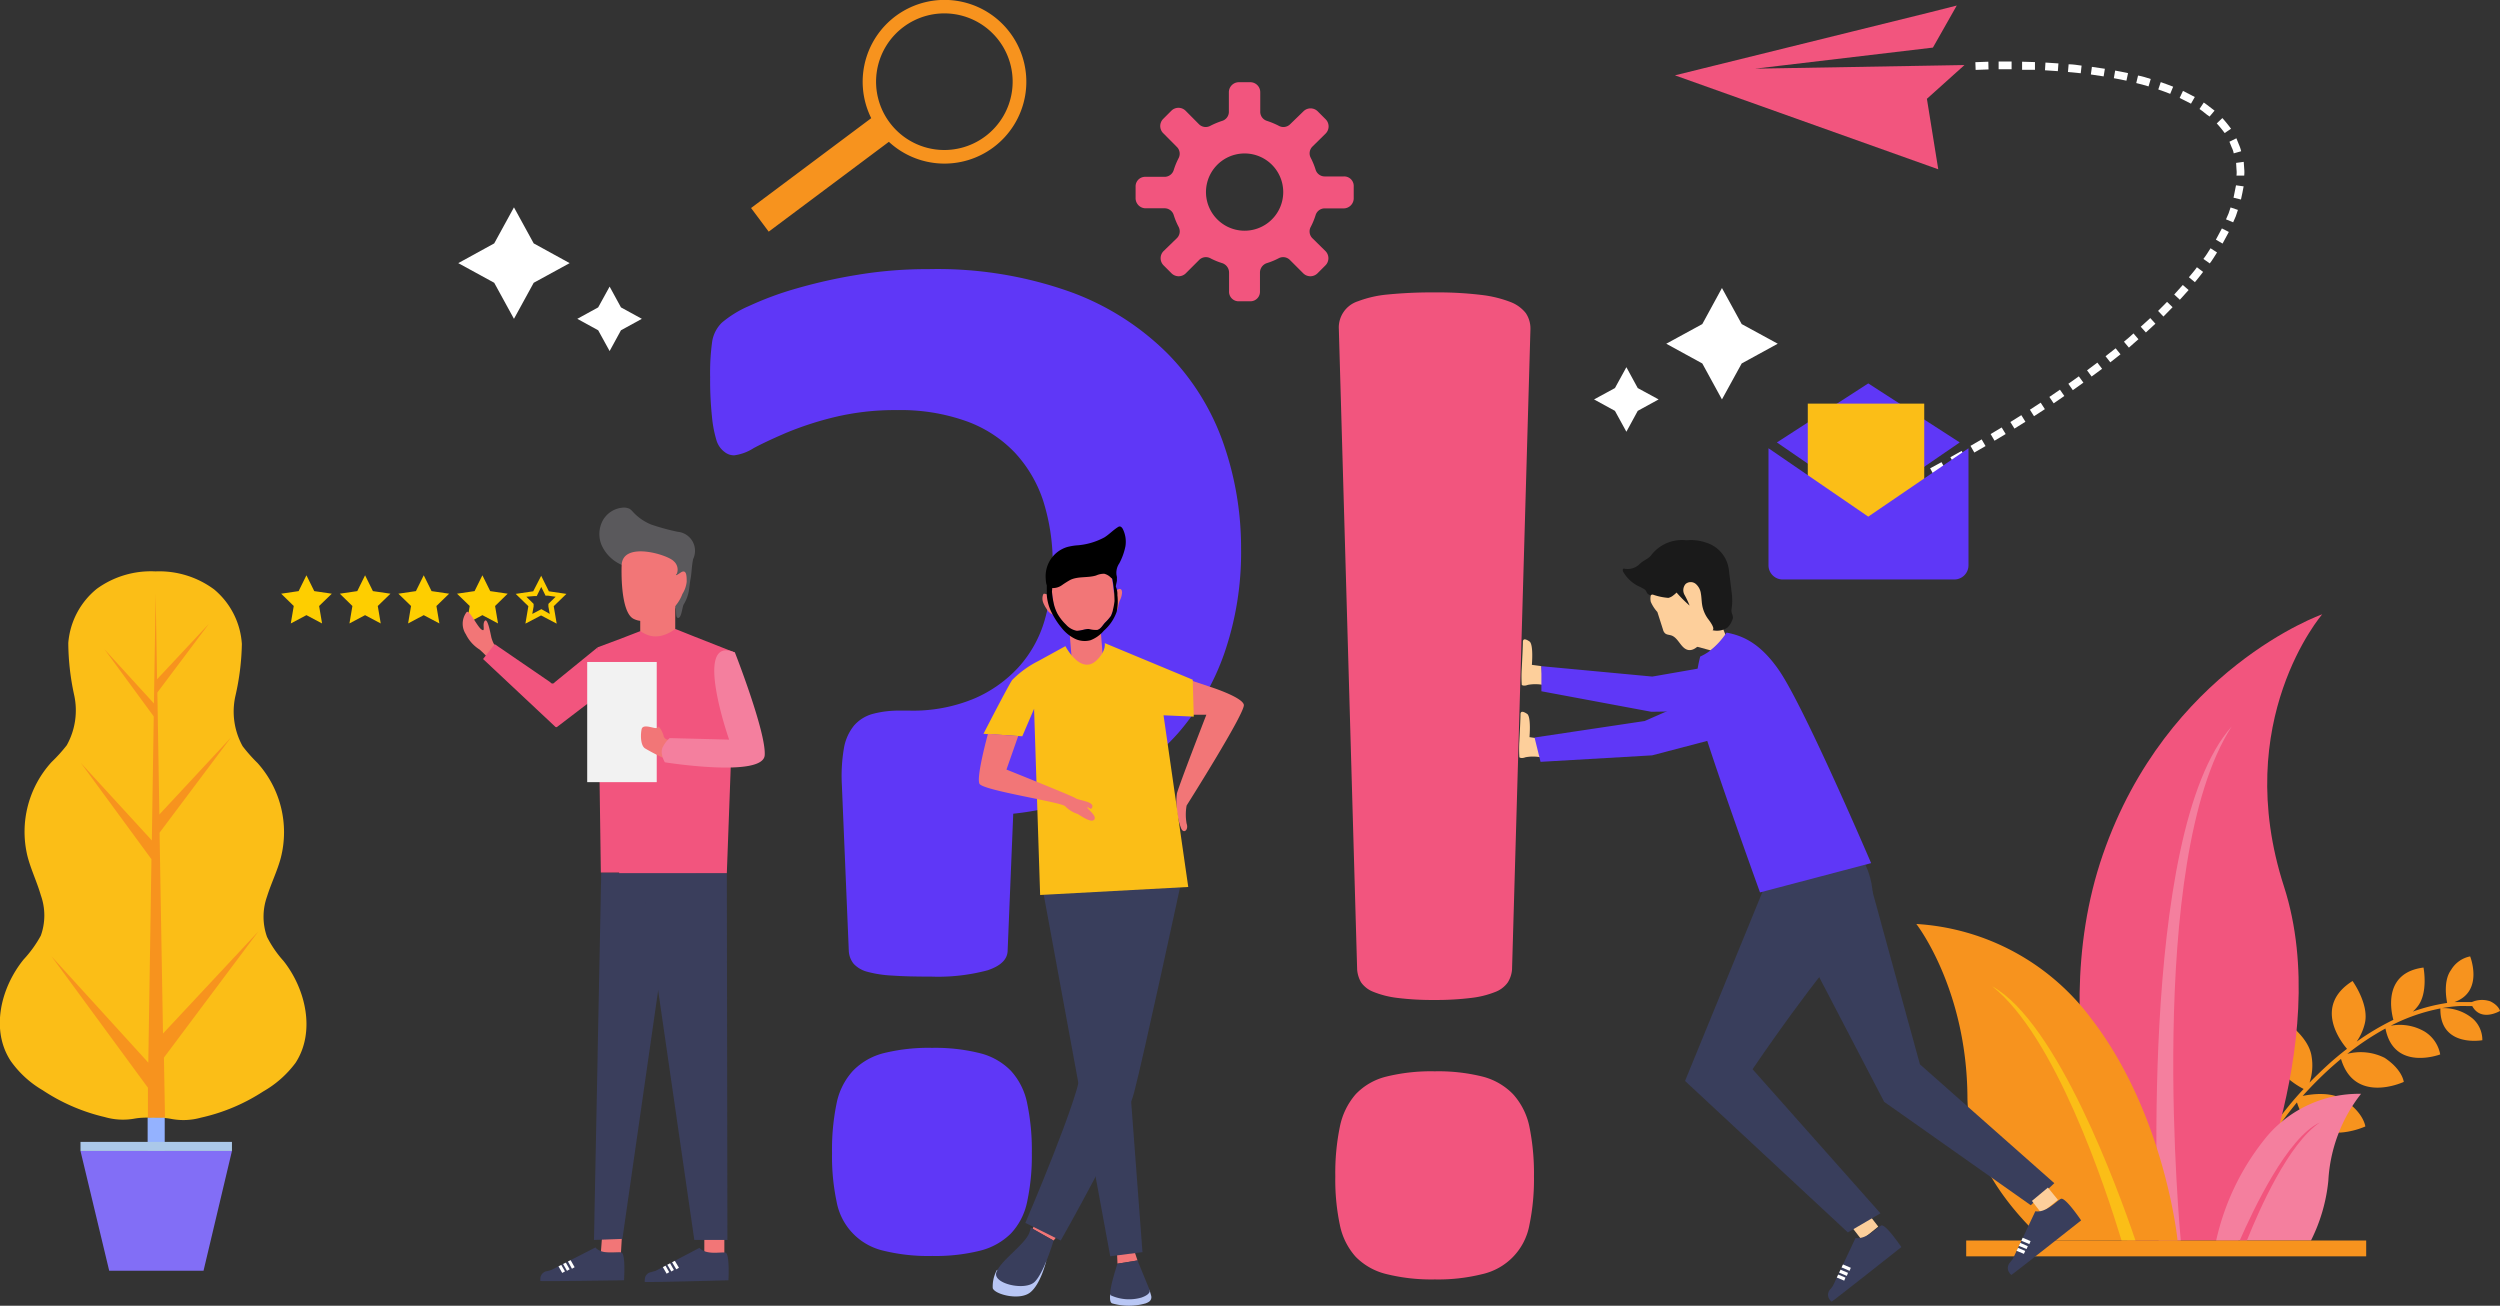 <svg xmlns="http://www.w3.org/2000/svg" viewBox="0 0 262.13 136.91"><rect x="0" y="0" width="262.13" height="136.91" fill="#333333" stroke="none"/><defs><style>.cls-1{fill:#f2557e;}.cls-2,.cls-7{fill:#fff;}.cls-2{fill-rule:evenodd;}.cls-3{fill:#fece00;}.cls-4{fill:#5f37f7;}.cls-5{fill:#fbbe17;}.cls-6{fill:#f7931e;}.cls-8{fill:#f47f9e;}.cls-9{fill:#94b2ff;}.cls-10{fill:#826ef6;}.cls-11{fill:#abc8e9;}.cls-12{fill:#b8c6f4;}.cls-13{fill:#f27677;}.cls-14{fill:#393e5c;}.cls-15{fill:#fdcf9b;}.cls-16{fill:#1a1a1a;}.cls-17{fill:#5a595c;}.cls-18{fill:#3a3e5c;}.cls-19{fill:#f2f2f2;}</style></defs><g id="katman_2" data-name="katman 2"><g id="Layer_1" data-name="Layer 1"><polygon class="cls-1" points="202.37 1.29 175.62 7.9 203.23 17.75 202.04 10.36 205.98 6.82 184.03 7.2 202.67 4.99 203.6 3.35 205.17 0.58 202.37 1.29"/><path class="cls-2" d="M213.37,6.51l0,.81-1.35,0V6.47Z"/><polygon class="cls-2" points="209.56 6.45 210.92 6.45 210.92 7.26 209.56 7.26 209.56 6.45"/><polygon class="cls-2" points="207.12 6.52 208.48 6.47 208.5 7.28 207.15 7.33 207.12 6.52"/><polygon class="cls-2" points="219.23 7.81 219.34 7.01 220.7 7.21 220.57 8.01 219.23 7.81"/><path class="cls-2" d="M216.9,6.74c.46,0,.91.08,1.36.14l-.09.8-1.34-.13Z"/><path class="cls-2" d="M215.83,6.65l-.06.81-1.35-.09.05-.81Z"/><path class="cls-2" d="M226.56,8.61c.43.16.87.3,1.3.48l-.31.75c-.41-.17-.83-.31-1.25-.46Z"/><path class="cls-2" d="M225.51,8.28l-.23.78c-.42-.14-.86-.24-1.29-.35l.19-.79C224.63,8,225.07,8.14,225.51,8.28Z"/><path class="cls-2" d="M221.64,8.2l.14-.8c.46.07.9.18,1.35.27l-.17.79C222.52,8.37,222.08,8.27,221.64,8.2Z"/><path class="cls-2" d="M232.43,12.94l.59-.56a14.32,14.32,0,0,1,.91,1.12l-.67.45A11.41,11.41,0,0,0,232.43,12.94Z"/><path class="cls-2" d="M230.62,11.43l.45-.68c.39.26.75.57,1.13.85l-.52.62C231.32,12,231,11.67,230.62,11.43Z"/><polygon class="cls-2" points="228.54 10.27 228.89 9.53 230.13 10.17 229.73 10.87 228.54 10.27"/><path class="cls-2" d="M235.25,19.54c-.08.46-.18.92-.28,1.38l-.78-.19c.08-.43.18-.87.26-1.3Z"/><path class="cls-2" d="M234.46,17.08l.8-.11.05.72a3.47,3.47,0,0,1,0,.72l-.81,0a2.81,2.81,0,0,0,0-.65Z"/><path class="cls-2" d="M234,15.46l-.24-.6.73-.36.27.67a3.49,3.49,0,0,1,.23.69l-.78.22A2.27,2.27,0,0,0,234,15.46Z"/><path class="cls-2" d="M232.46,26.47c-.25.39-.48.79-.76,1.15l-.67-.47c.28-.36.51-.74.75-1.12Z"/><polygon class="cls-2" points="233.7 24.32 233.04 25.54 232.34 25.13 232.97 23.95 233.7 24.32"/><polygon class="cls-2" points="233.88 21.75 234.65 22.01 234.43 22.67 234.15 23.31 233.4 23 233.67 22.38 233.88 21.75"/><polygon class="cls-2" points="227.8 32.21 226.84 33.19 226.28 32.6 227.22 31.65 227.8 32.21"/><polygon class="cls-2" points="229.48 30.41 228.56 31.43 227.97 30.88 228.87 29.88 229.48 30.41"/><path class="cls-2" d="M231,28.51c-.27.38-.58.72-.86,1.08l-.63-.52c.28-.35.59-.68.84-1.05Z"/><polygon class="cls-2" points="221.83 36.52 222.34 37.15 221.27 37.99 220.77 37.35 221.83 36.52"/><path class="cls-2" d="M224.22,35.57c-.34.31-.69.59-1,.88l-.52-.62c.34-.29.69-.57,1-.87Z"/><path class="cls-2" d="M226,33.94c-.34.31-.67.63-1,.92l-.54-.6c.34-.29.66-.61,1-.91Z"/><polygon class="cls-2" points="215.99 40.86 216.45 41.52 215.33 42.29 214.88 41.62 215.99 40.86"/><polygon class="cls-2" points="217.97 39.46 218.45 40.12 217.34 40.91 216.87 40.24 217.97 39.46"/><polygon class="cls-2" points="219.91 38.02 220.41 38.67 219.31 39.48 218.83 38.83 219.91 38.02"/><polygon class="cls-2" points="209.88 44.82 210.3 45.51 209.13 46.21 208.72 45.51 209.88 44.82"/><polygon class="cls-2" points="211.94 43.53 212.37 44.22 211.22 44.94 210.79 44.25 211.94 43.53"/><polygon class="cls-2" points="213.97 42.22 214.41 42.9 213.27 43.64 212.84 42.96 213.97 42.22"/><polygon class="cls-2" points="203.57 48.46 203.96 49.17 202.76 49.82 202.38 49.1 203.57 48.46"/><polygon class="cls-2" points="205.68 47.28 206.08 47.98 204.9 48.65 204.5 47.94 205.68 47.28"/><polygon class="cls-2" points="207.78 46.07 208.19 46.77 207.01 47.45 206.61 46.75 207.78 46.07"/><polygon class="cls-2" points="195.88 52.4 197.1 51.82 197.45 52.55 196.22 53.14 195.88 52.4"/><polygon class="cls-2" points="199.27 50.73 199.63 51.45 198.42 52.07 198.06 51.34 199.27 50.73"/><polygon class="cls-2" points="201.41 49.62 201.79 50.33 200.59 50.96 200.21 50.24 201.41 49.62"/><polygon class="cls-3" points="32.95 61.98 32.13 60.32 31.31 61.98 29.48 62.25 30.8 63.54 30.49 65.37 32.13 64.5 33.77 65.37 33.46 63.54 34.79 62.25 32.95 61.98"/><polygon class="cls-3" points="39.1 61.98 38.28 60.32 37.46 61.98 35.63 62.25 36.95 63.54 36.64 65.37 38.28 64.5 39.92 65.37 39.61 63.54 40.94 62.25 39.1 61.98"/><polygon class="cls-3" points="45.25 61.98 44.43 60.32 43.61 61.98 41.77 62.25 43.1 63.54 42.79 65.37 44.43 64.5 46.07 65.37 45.76 63.54 47.09 62.25 45.25 61.98"/><polygon class="cls-3" points="51.4 61.98 50.58 60.32 49.76 61.98 47.92 62.25 49.25 63.54 48.94 65.37 50.58 64.5 52.22 65.37 51.91 63.54 53.23 62.25 51.4 61.98"/><path class="cls-3" d="M56.73,61.5l.35.71.12.25.28,0,.78.11-.57.56-.19.19,0,.27.14.78L57,64l-.24-.13-.24.13-.71.37.14-.78,0-.27-.19-.19-.57-.56L56,62.5l.28,0,.12-.25.35-.71m0-1.18L55.91,62l-1.84.27,1.33,1.29-.31,1.83,1.64-.86,1.64.86-.31-1.83,1.33-1.29L57.55,62l-.82-1.66Z"/><polygon class="cls-4" points="195.89 40.2 186.31 46.39 195.89 52.97 205.48 46.39 195.89 40.2"/><rect class="cls-5" x="189.55" y="42.32" width="12.21" height="12.21"/><polygon points="211.31 47.85 211.31 47.85 211.31 47.85 211.31 47.85"/><polygon points="185.43 47.85 185.43 47.85 185.43 47.85 185.43 47.85"/><path class="cls-4" d="M195.89,54.17,185.43,47V59.27a1.49,1.49,0,0,0,1.49,1.49h18a1.49,1.49,0,0,0,1.48-1.49V47Z"/><path class="cls-6" d="M104.16,15.45a8.58,8.58,0,1,0-12.81-3.06l-12.6,9.42,1.85,2.48,12.6-9.42A8.58,8.58,0,0,0,104.16,15.45ZM93.29,12.86a7.16,7.16,0,1,1,10,1.45A7.15,7.15,0,0,1,93.29,12.86Z"/><polygon class="cls-7" points="55.96 25.52 59.73 27.59 55.96 29.65 53.89 33.43 51.82 29.65 48.05 27.59 51.82 25.52 53.89 21.74 55.96 25.52"/><polygon class="cls-7" points="65.11 32.23 67.3 33.43 65.11 34.63 63.92 36.81 62.72 34.63 60.53 33.43 62.72 32.23 63.92 30.05 65.11 32.23"/><path class="cls-1" d="M140.89,18.5h-1.95a1,1,0,0,1-1-.72,7.62,7.62,0,0,0-.5-1.22,1,1,0,0,1,.19-1.21L139,14a1.06,1.06,0,0,0,0-1.49l-.84-.84a1.06,1.06,0,0,0-1.49,0L135.3,13a1,1,0,0,1-1.22.19,8.25,8.25,0,0,0-1.22-.51,1,1,0,0,1-.72-1v-2a1.05,1.05,0,0,0-1-1.06H129.9a1.05,1.05,0,0,0-1.05,1.06v2a1,1,0,0,1-.72,1,8.25,8.25,0,0,0-1.22.51,1,1,0,0,1-1.22-.19l-1.38-1.39a1.06,1.06,0,0,0-1.49,0l-.84.84A1.06,1.06,0,0,0,122,14l1.38,1.39a1,1,0,0,1,.19,1.21,7.62,7.62,0,0,0-.5,1.22,1,1,0,0,1-1,.72h-2a1,1,0,0,0-1,1.05v1.19a1.06,1.06,0,0,0,1,1.06h2a1,1,0,0,1,1,.72,7.52,7.52,0,0,0,.5,1.21,1,1,0,0,1-.19,1.22L122,26.33a1.06,1.06,0,0,0,0,1.49l.84.84a1.06,1.06,0,0,0,1.49,0l1.38-1.38a1,1,0,0,1,1.22-.19,7.26,7.26,0,0,0,1.22.5,1.05,1.05,0,0,1,.72,1v1.95a1,1,0,0,0,1.05,1.05h1.19a1,1,0,0,0,1-1.05V28.59a1.05,1.05,0,0,1,.72-1,7.26,7.26,0,0,0,1.22-.5,1,1,0,0,1,1.22.19l1.38,1.38a1.06,1.06,0,0,0,1.49,0l.84-.84a1.06,1.06,0,0,0,0-1.49L137.63,25a1,1,0,0,1-.19-1.22,7.52,7.52,0,0,0,.5-1.21,1,1,0,0,1,1-.72h1.95a1.06,1.06,0,0,0,1.05-1.06V19.55A1,1,0,0,0,140.89,18.5Zm-6.42,2.44a4.05,4.05,0,1,1-4.77-4.77A4.05,4.05,0,0,1,134.47,20.94Z"/><path class="cls-6" d="M259.22,105.49c.93,1.7,2.91.51,2.91.51s-.11-.56-1-1a2.64,2.64,0,0,0-1.95.07l-1.1,0h0l-.73,0c3.12-1.1,1.65-4.79,1.65-4.79a3,3,0,0,0-2,1.42c-.83,1.12-.5,3-.41,3.46a18.8,18.8,0,0,0-3.6.91,4.4,4.4,0,0,0,.46-.49c1.19-1.42.66-4.13.66-4.13-4.26.55-3.41,4.56-3.16,5.48a26.8,26.8,0,0,0-3.85,2.29,5.64,5.64,0,0,0,.84-1.85c.54-2-1.27-4.51-1.27-4.51-4.17,2.63-1.17,6.43-.58,7.11-.75.58-1.44,1.16-2.05,1.72s-1.31,1.23-1.88,1.82a5.66,5.66,0,0,0,.22-2.71c-.3-2.25-3.18-4-3.18-4-3,4.31,1.32,6.86,2.34,7.38a34.86,34.86,0,0,0-3.07,3.77l.37.26s.75-1.1,2-2.62c1.61,5.11,7.17,2.52,7.17,2.52s-.14-1.4-2.2-2.77c-1.33-.88-3.3-.65-4.37-.43a40.48,40.48,0,0,1,2.86-2.88c.36-.32.75-.66,1.16-1,1.43,4.82,6.58,2.41,6.58,2.41s-.12-1.27-2-2.52a5.59,5.59,0,0,0-3.92-.42,28.54,28.54,0,0,1,4-2.66c.88,4.55,5.74,2.72,5.74,2.72a3.56,3.56,0,0,0-1.62-2.39,5.14,5.14,0,0,0-3.57-.62,19.37,19.37,0,0,1,5.21-1.81c-.07,4.13,4.4,3.33,4.4,3.33a3,3,0,0,0-1-2.26,4.75,4.75,0,0,0-3.26-1.1,14.42,14.42,0,0,1,2-.23Z"/><path class="cls-1" d="M223.06,130.07s-9.3-21-2.57-40.47,23-25.19,23-25.19-9.64,11.16-4,28.57c5.29,16.46-4.8,37.09-4.8,37.09Z"/><path class="cls-8" d="M226.34,130.07S224,87.39,234,76.17c-9.16,14.15-5.34,53.9-5.34,53.9Z"/><path class="cls-8" d="M242.31,130.07h-9.94a26,26,0,0,1,5.39-11,12.65,12.65,0,0,1,9.8-4.38,16.17,16.17,0,0,0-3.43,9.12A17.88,17.88,0,0,1,242.31,130.07Z"/><path class="cls-6" d="M219.32,106.87c7.24,9.43,8.86,21.73,9,23.2H214.29c-3.56-3.29-7.93-8.6-8-15-.06-11.42-5.36-18.19-5.36-18.19A24.72,24.72,0,0,1,219.32,106.87Z"/><path class="cls-1" d="M235.59,130.07h-.75c1.42-3.24,5-10.83,8.41-12.38C239.94,119.91,236.9,126.78,235.59,130.07Z"/><path class="cls-5" d="M223.91,130.07h-1.46c-1.72-5.66-6.95-21.44-13.56-26.65C215.72,107.21,222.09,124.71,223.91,130.07Z"/><rect class="cls-6" x="206.15" y="130.07" width="41.94" height="1.66" transform="translate(454.25 261.8) rotate(180)"/><polygon class="cls-7" points="178.49 33.98 174.71 36.04 178.49 38.11 180.55 41.88 182.62 38.11 186.4 36.04 182.62 33.98 180.55 30.2 178.49 33.98"/><polygon class="cls-7" points="169.33 40.69 167.14 41.88 169.33 43.08 170.53 45.27 171.72 43.08 173.91 41.88 171.72 40.69 170.53 38.5 169.33 40.69"/><path class="cls-5" d="M29.73,100.76A11.51,11.51,0,0,1,28,98.24,6.3,6.3,0,0,1,28,94c.43-1.38,1.08-2.68,1.45-4.08A10.86,10.86,0,0,0,27,80a16.23,16.23,0,0,1-1.56-1.76,7.49,7.49,0,0,1-.75-5.3,26.26,26.26,0,0,0,.67-5.42,8.12,8.12,0,0,0-2.91-5.72,9.66,9.66,0,0,0-6.07-1.89h-.13a9.66,9.66,0,0,0-6.09,1.82,8.13,8.13,0,0,0-3,5.69,26.35,26.35,0,0,0,.61,5.43A7.5,7.5,0,0,1,7,78.14a16.32,16.32,0,0,1-1.58,1.75,10.85,10.85,0,0,0-2.54,9.88c.36,1.4,1,2.71,1.4,4.1a6.27,6.27,0,0,1,0,4.23,12.31,12.31,0,0,1-1.81,2.51C.07,103.58-1,108,1.12,111.24a10.7,10.7,0,0,0,3.35,3.07A20,20,0,0,0,11,117.13a6.79,6.79,0,0,0,3.1.16,7.27,7.27,0,0,1,1.93-.07,7.28,7.28,0,0,1,1.93.1,6.79,6.79,0,0,0,3.1-.13,19.85,19.85,0,0,0,6.54-2.75,11,11,0,0,0,3.39-3C33.08,108.23,32.1,103.76,29.73,100.76Z"/><path class="cls-6" d="M27.09,97.66l-10,10.71-.36-21.06,7.5-10L16.71,85.4,16.5,72.61l5.41-7.21-5.44,5.82-.15-9-.18,11.54-5.2-5.7,5.18,7.06-.2,13L8.48,80l7.4,10.09-.33,21.33L5.39,100.26l10.12,13.79,0,3.15h1.79l-.11-6.31Z"/><rect class="cls-9" x="15.48" y="117.2" width="1.79" height="3.44"/><polygon class="cls-10" points="8.44 120.68 24.32 120.68 21.34 133.24 11.45 133.24 8.44 120.68"/><rect class="cls-11" x="8.44" y="119.73" width="15.88" height="0.95"/><path class="cls-4" d="M128.25,46.41a25.29,25.29,0,0,0-5.81-9.32,27.92,27.92,0,0,0-10.17-6.47,41.49,41.49,0,0,0-14.94-2.4,44.25,44.25,0,0,0-7.39.59,54.9,54.9,0,0,0-6.44,1.44,34,34,0,0,0-5,1.85,11.28,11.28,0,0,0-2.82,1.74,3.58,3.58,0,0,0-1,1.92,23.73,23.73,0,0,0-.22,3.77,36.3,36.3,0,0,0,.19,4.15,12.55,12.55,0,0,0,.48,2.51A2.38,2.38,0,0,0,76,47.41a1.55,1.55,0,0,0,1,.33A4.94,4.94,0,0,0,79,47c.91-.49,2-1,3.44-1.62a34.19,34.19,0,0,1,5-1.63A27.06,27.06,0,0,1,94.08,43a20.46,20.46,0,0,1,7.21,1.15,13.19,13.19,0,0,1,5.1,3.29,13.68,13.68,0,0,1,3,5.1,21.72,21.72,0,0,1,.14,12.5,12.54,12.54,0,0,1-2.7,4.88,13.55,13.55,0,0,1-4.69,3.33,16.66,16.66,0,0,1-6.77,1.26h-1a10.57,10.57,0,0,0-2.81.33,4,4,0,0,0-2,1.22,5.1,5.1,0,0,0-1.07,2.37,17.34,17.34,0,0,0-.22,3.85L89,99.74a2.34,2.34,0,0,0,.52,1.33,3,3,0,0,0,1.41.82,12.19,12.19,0,0,0,2.62.4c1.11.08,2.48.11,4.11.11a20.12,20.12,0,0,0,5.88-.66c1.35-.45,2.06-1.11,2.11-2l.59-14.42a29.65,29.65,0,0,0,9.73-2.74,24.17,24.17,0,0,0,7.54-5.69,25.55,25.55,0,0,0,4.88-8.44,32.4,32.4,0,0,0,1.74-10.94A33.24,33.24,0,0,0,128.25,46.41Z"/><path class="cls-4" d="M106,112.28a6.84,6.84,0,0,0-3.25-1.85,19.23,19.23,0,0,0-5-.56,19.53,19.53,0,0,0-5.11.56,6.8,6.8,0,0,0-3.21,1.85,7.12,7.12,0,0,0-1.71,3.4,24,24,0,0,0-.48,5.22,23,23,0,0,0,.48,5.1,6.46,6.46,0,0,0,4.92,5.14,19.58,19.58,0,0,0,5.11.55,19.27,19.27,0,0,0,5-.55,7,7,0,0,0,3.25-1.81,6.86,6.86,0,0,0,1.7-3.33,22.93,22.93,0,0,0,.49-5.1,23.91,23.91,0,0,0-.49-5.22A7.11,7.11,0,0,0,106,112.28Z"/><path class="cls-1" d="M160.36,118.13a7.25,7.25,0,0,0-1.71-3.4,6.8,6.8,0,0,0-3.21-1.85,19.18,19.18,0,0,0-5-.55,19.61,19.61,0,0,0-5.07.55,6.6,6.6,0,0,0-3.22,1.85,7.39,7.39,0,0,0-1.66,3.4,24,24,0,0,0-.48,5.22,23,23,0,0,0,.48,5.1,7.08,7.08,0,0,0,1.66,3.33,6.71,6.71,0,0,0,3.22,1.81,19.57,19.57,0,0,0,5.07.56,19.14,19.14,0,0,0,5-.56,6.46,6.46,0,0,0,4.92-5.14,23.61,23.61,0,0,0,.48-5.1A24.68,24.68,0,0,0,160.36,118.13Z"/><path class="cls-1" d="M142.71,103a2.83,2.83,0,0,0,1.3,1,9.74,9.74,0,0,0,2.48.63,29.83,29.83,0,0,0,3.92.22,30.16,30.16,0,0,0,3.88-.22,9.79,9.79,0,0,0,2.51-.63,2.83,2.83,0,0,0,1.3-1,3,3,0,0,0,.44-1.33l1.93-67.16a2.9,2.9,0,0,0-.48-1.67,3.73,3.73,0,0,0-1.63-1.18,12.43,12.43,0,0,0-3.07-.74,38.18,38.18,0,0,0-4.88-.26,47,47,0,0,0-4.92.22,11.76,11.76,0,0,0-3.11.71,2.89,2.89,0,0,0-2,2.92l1.92,67.16A3.17,3.17,0,0,0,142.71,103Z"/><path class="cls-12" d="M116.41,135.73s-.12.79.19.93a6.42,6.42,0,0,0,3.53,0,1.8,1.8,0,0,0,.31-.15.57.57,0,0,0,.26-.66l-.17-.6-2.45-.08Z"/><polygon class="cls-13" points="117.13 131.58 117.17 132.5 119.27 132.16 118.96 131.23 117.13 131.58"/><polygon class="cls-13" points="108.27 128.86 108.69 127.84 111.18 129.18 110.47 130.08 108.27 128.86"/><path class="cls-12" d="M109.71,132.18s-.58,2.48-1.71,3.35-3.73.18-3.91-.47a3.64,3.64,0,0,1,.43-1.89Z"/><path class="cls-13" d="M124.42,84.46s6.16-9.74,6-10.56S126.84,72,126.84,72l-3-1,.72,3.94,1.93,0s-2.8,7.2-3.09,8.26a7.68,7.68,0,0,0,.44,3.64c.24.63.82.2.58-.48A5.3,5.3,0,0,1,124.42,84.46Z"/><rect class="cls-13" x="112.29" y="66.49" width="3.27" height="3.26" transform="translate(-5.13 9.43) rotate(-4.64)"/><path class="cls-13" d="M109.54,62.26a.18.18,0,0,0-.1,0,.31.31,0,0,0-.07.09,1.22,1.22,0,0,0,0,.8,3.05,3.05,0,0,0,.38.71,1.2,1.2,0,0,0,.73.6.18.18,0,0,0,.1,0,.07.07,0,0,0,0-.06,1.11,1.11,0,0,0-.17-.84C110.22,63.14,110.15,62.32,109.54,62.26Z"/><path class="cls-13" d="M117.65,62.12a2.08,2.08,0,0,1-.25.87,3.47,3.47,0,0,0-.13.46,1.4,1.4,0,0,1-.15.54.37.37,0,0,1-.48.16.52.52,0,0,1-.19-.41,1.94,1.94,0,0,1,.32-1.55C117,61.89,117.62,61.41,117.65,62.12Z"/><path class="cls-13" d="M110.3,62a7.89,7.89,0,0,0,.13,1.18,4.29,4.29,0,0,0,.43,1.23,5,5,0,0,0,.88,1.12,2,2,0,0,0,1.09.64c.44,0,.86-.21,1.3-.18a3,3,0,0,0,.88.1c.36-.08.56-.46.81-.75a5.33,5.33,0,0,0,.63-.71,2.35,2.35,0,0,0,.22-.68,6.63,6.63,0,0,0,.16-.89,13.56,13.56,0,0,0-.33-2.82,2.27,2.27,0,0,0-.83-.47,1.82,1.82,0,0,0-1-.15A1.16,1.16,0,0,0,114,60H114a16.46,16.46,0,0,0-2.11.28,3.1,3.1,0,0,0-1.49.62l-.16.16C110.36,61.14,110.29,61.82,110.3,62Z"/><path d="M117,61.52c0-.43.42-1-.36-1.2,0,0-.07-.08-.11-.12a13.56,13.56,0,0,1,.33,2.82,6.63,6.63,0,0,1-.16.89,2.35,2.35,0,0,1-.22.68,5.33,5.33,0,0,1-.63.71c-.25.29-.45.67-.81.75a3,3,0,0,1-.88-.1c-.44,0-.86.21-1.3.18a2,2,0,0,1-1.09-.64,5,5,0,0,1-.88-1.12,4.29,4.29,0,0,1-.43-1.23A7.89,7.89,0,0,1,110.3,62a2.94,2.94,0,0,0,0-.81v0c0-.07,0-.14,0-.21a.57.57,0,0,0,0-.18.25.25,0,0,0-.13-.12.24.24,0,0,0-.18.05.86.86,0,0,0-.13.14.43.43,0,0,0-.1.23s0,.05,0,.08,0,.09,0,.14l0,.59a1.93,1.93,0,0,1,0,.24v.25a4.79,4.79,0,0,0,.54,1.89,8.08,8.08,0,0,0,1,1.53,4.14,4.14,0,0,0,1.34,1.12,2.34,2.34,0,0,0,1.7.19,3.44,3.44,0,0,0,1.4-1,4.69,4.69,0,0,0,1.35-2,5.28,5.28,0,0,0,.07-1.73A1.87,1.87,0,0,0,117,61.52Z"/><path d="M110.1,58.75a3.19,3.19,0,0,1,1.82-1.4,6.63,6.63,0,0,1,.89-.16,7.16,7.16,0,0,0,3-.85c.49-.31.9-.75,1.39-1.06a.39.39,0,0,1,.2-.08c.15,0,.26.14.33.27A3,3,0,0,1,118,57.3a6.58,6.58,0,0,1-.64,1.77,1.73,1.73,0,0,0-.3,1.13c0,.17.12.37,0,.5s-.4,0-.56-.11a1.45,1.45,0,0,0-.72-.43,2,2,0,0,0-.85.18c-.87.27-1.85.07-2.68.45a9.16,9.16,0,0,0-.88.55,1.63,1.63,0,0,1-1,.32c-.69,0-.7-.55-.73-1.08A3.25,3.25,0,0,1,110.1,58.75Z"/><polygon class="cls-14" points="109.27 92.9 116.41 131.72 119.79 131.29 116.97 93.76 109.27 92.9"/><path class="cls-14" d="M109.27,92.9h14.49s-3.88,18-4.86,21.7-7.68,15.47-7.68,15.47l-3.71-1.85s5.92-13.77,5.83-16.16,1.06-14.69,1.06-14.69V94.06Z"/><path class="cls-5" d="M125.17,75.14l-.11-3.87-9.23-3.84s.19.76-.78,1.74c-1.71,1.74-3.34-1.42-3.34-1.42l-2.84,1.56a10.4,10.4,0,0,0-2.75,2c-.53.82-3,5.63-3,5.63l4.07.26,1.24-2.89,0,.16.63,19.37L124.59,93,122,75Z"/><path class="cls-14" d="M110.47,130.08s-1,3.39-2,4.34-4.4.18-4-1,2.74-2.74,3.39-4a2.77,2.77,0,0,0,.21-.71Z"/><path class="cls-14" d="M117.17,132.5s-1,3-.7,3.32a4.65,4.65,0,0,0,3.22.23c1.06-.38.85-.79.85-.79l-1.27-3.1Z"/><path class="cls-13" d="M103.59,76.94s-1.25,4.53-.89,5.24,8.73,1.94,9,2.37a3.09,3.09,0,0,0,1.28.79c.29.15,1.43,1,1.75.6s-.72-1.1-.72-1.28.42.46.53-.08-1.5-.68-1.77-.89-7.24-3-7.24-3l1.23-3.51Z"/><path class="cls-15" d="M161.37,77.44l-1-.15s.19-2.15-.25-2.44-.66-.29-.69,0c0,.5-.08,2-.12,2.84a13.41,13.41,0,0,0,0,1.71s.17.18.64,0a4.33,4.33,0,0,1,1.57,0Z"/><path class="cls-4" d="M181.84,71.47c1.4-.4,2.86,1.08,2.78,2.84a2.37,2.37,0,0,1-1.86,2.39l-9.53,2.5-11.7.68-.63-2.55,11.55-1.73,9.33-4.11Z"/><path class="cls-14" d="M195.87,91.78c.06.28,5.44,19.82,5.44,19.82l14.09,12.46-2.47,2.31-15.37-10.84-9.18-17.62Z"/><path class="cls-15" d="M161.62,69.85l-1-.14s.19-2.15-.25-2.45-.66-.29-.69,0c0,.5-.08,2-.12,2.84a13.41,13.41,0,0,0,0,1.71s.17.18.64,0a4.33,4.33,0,0,1,1.57,0Z"/><polygon class="cls-15" points="177.84 67.78 179.38 68.2 181.03 66.84 180.32 65.05 177.9 67.78 177.84 67.78"/><path class="cls-16" d="M172.5,61.84a5.4,5.4,0,0,0-.75-.4A3.83,3.83,0,0,1,170.22,60c-.08-.13-.1-.35,0-.37a.21.21,0,0,1,.11,0,1.79,1.79,0,0,0,1.62-.52c.43-.41.9-.48,1.26-1a4.08,4.08,0,0,1,3.63-1.46,4.75,4.75,0,0,1,2,.23,3.42,3.42,0,0,1,2.26,2.12,4.24,4.24,0,0,1,.21,1.06c.09.67.17,1.33.25,2a6,6,0,0,1,0,1.79c-.09.52.29.7.07,1.17a2.11,2.11,0,0,1-.51.79,2,2,0,0,1-1.5.28,4.24,4.24,0,0,1-2.19-.64c-.72-.53-1.08-1.41-1.72-2s-1.06-.05-1.71-.35c-.15-.07-.34-.49-.5-.44s-.39-.21-.62-.32S172.65,62,172.5,61.84Z"/><path class="cls-15" d="M179.53,65.55a4.73,4.73,0,0,0-.44-.66,3.44,3.44,0,0,1-.62-1.49c-.06-.39-.06-.78-.13-1.17a1.61,1.61,0,0,0-.53-1,.83.83,0,0,0-1.07,0,1,1,0,0,0-.11,1.15,9.53,9.53,0,0,1,.53,1.12,13.63,13.63,0,0,1-1.37-1.37h0a2.53,2.53,0,0,1-.32.28v0a1.28,1.28,0,0,1-.54.28,6.4,6.4,0,0,1-1.61-.34.24.24,0,0,0-.23.07,1.55,1.55,0,0,0,0,.69,3.94,3.94,0,0,0,.69,1.06l.59,1.85a.78.78,0,0,0,.19.36c.17.18.45.17.69.25.75.26,1,1.37,1.76,1.52.55.1,1-.35,1.41-.77l1.17-1.28C179.69,65.89,179.64,65.79,179.53,65.55Z"/><path class="cls-15" d="M194.21,128.72l1,1.29c.12-.11,1.73-1.4,1.73-1.4l-1-1.29Z"/><path class="cls-14" d="M194.56,129.8s-2.3,4.87-2.36,5a4.52,4.52,0,0,1-.34.44.84.84,0,0,0,0,1.05,1,1,0,0,0,.19.19c.08,0,7.31-5.72,7.31-5.72s-1.66-2.47-2.11-2.26S195.68,130,194.56,129.8Z"/><polygon class="cls-7" points="193.24 132.58 194.06 132.93 193.93 133.25 193.09 132.89 193.24 132.58"/><polygon class="cls-7" points="192.98 133.13 193.77 133.46 193.64 133.78 192.84 133.44 192.98 133.13"/><polygon class="cls-7" points="192.74 133.64 193.5 133.96 193.37 134.28 192.59 133.95 192.74 133.64"/><path class="cls-15" d="M213.05,125.92l1,1.29c.12-.11,1.73-1.4,1.73-1.4l-1.05-1.29Z"/><path class="cls-14" d="M213.41,127l-2.36,5s-.18.23-.34.43a.84.84,0,0,0,0,1.05.75.75,0,0,0,.18.2c.08,0,7.32-5.72,7.32-5.72s-1.66-2.47-2.12-2.26S214.52,127.21,213.41,127Z"/><polygon class="cls-7" points="212.08 129.78 212.91 130.13 212.78 130.45 211.94 130.09 212.08 129.78"/><polygon class="cls-7" points="211.83 130.32 212.62 130.66 212.49 130.97 211.68 130.63 211.83 130.32"/><polygon class="cls-7" points="211.59 130.84 212.35 131.16 212.21 131.47 211.44 131.15 211.59 130.84"/><path class="cls-14" d="M195.51,90.51s2.47,4.5-1,7.66-10.75,13.94-10.75,13.94l13.41,15.11-3.42,2-17.07-15.88,8.19-20Z"/><path class="cls-4" d="M186.49,70.22c-2-2.87-3.86-3.59-5.46-3.89a8.16,8.16,0,0,1-1.86,2,5.7,5.7,0,0,1-.9.51,14.88,14.88,0,0,0-.44,4.73c.28,2.24,6.71,20,6.71,20l11.65-3.07S189.14,74,186.49,70.22Z"/><path class="cls-4" d="M183.35,69.19c1.46-.06,2.53,1.72,2,3.41A2.38,2.38,0,0,1,183,74.48l-9.86.15-11.52-2.15V69.85l11.63,1.09,10.05-1.75Z"/><path class="cls-17" d="M63.09,57.18a3,3,0,0,1,.12-2.62,2.64,2.64,0,0,1,2.22-1.34,1.36,1.36,0,0,1,.6.14,2,2,0,0,1,.37.35A5.33,5.33,0,0,0,68.28,55a23.23,23.23,0,0,0,2.78.76,2,2,0,0,1,1.62,2.85c-.15.68-.15,1.38-.27,2.07-.1.53-.07.55-.17,1.19a4.06,4.06,0,0,1-.56,1.52c-.15.29-.22,1.37-.56,1.4s-.16-.83-.29-1a1.55,1.55,0,0,1-.26-.62c-.27-1.09-.31-2.3-1-3.15a2.51,2.51,0,0,0-1.61-.83c-.67-.06-1.27.38-1.9.3A4.06,4.06,0,0,1,63.09,57.18Z"/><rect class="cls-13" x="67.13" y="62.28" width="3.67" height="4.84"/><path class="cls-13" d="M65.18,59.32s-.2,4.81,1.24,5.56,3.39-.46,4.06-1a4.14,4.14,0,0,0,1.07-1.6A3,3,0,0,0,72,61c0-.58,0-1.32-.58-1-.85.59-.45.15-.45.15a1.16,1.16,0,0,0-.32-1.3C70,58.14,65.2,56.7,65.18,59.32Z"/><path class="cls-13" d="M73.85,129.81l0,1.58c.15,0,2.1,0,2.1,0l0-1.58Z"/><path class="cls-18" d="M73.34,130.84l-4.6,2.41-.5.14a.79.79,0,0,0-.63.77.58.58,0,0,0,0,.25c0,.07,8.77-.17,8.77-.17s.15-2.8-.31-2.9S74.06,131.64,73.34,130.84Z"/><polygon class="cls-7" points="70.76 132.2 71.19 132.93 70.91 133.09 70.47 132.35 70.76 132.2"/><polygon class="cls-7" points="70.26 132.46 70.66 133.16 70.39 133.32 69.97 132.61 70.26 132.46"/><polygon class="cls-7" points="69.78 132.71 70.17 133.39 69.9 133.55 69.5 132.86 69.78 132.71"/><path class="cls-13" d="M63.12,129.78,63,131.35h2.11l.09-1.58Z"/><path class="cls-18" d="M62.43,130.8s-4.53,2.32-4.63,2.36a3.83,3.83,0,0,1-.5.13.81.81,0,0,0-.64.77.89.89,0,0,0,0,.25c0,.06,8.77-.07,8.77-.07s.19-2.81-.28-2.91S63.14,131.61,62.43,130.8Z"/><polygon class="cls-7" points="59.83 132.13 60.25 132.87 59.97 133.03 59.55 132.27 59.83 132.13"/><polygon class="cls-7" points="59.33 132.39 59.73 133.09 59.45 133.25 59.04 132.53 59.33 132.39"/><polygon class="cls-7" points="58.85 132.63 59.24 133.31 58.95 133.47 58.56 132.78 58.85 132.63"/><polygon class="cls-18" points="63.04 91.5 62.28 130.01 65.26 129.9 70.78 91.53 63.04 91.5"/><polygon class="cls-18" points="67.34 92.32 72.8 130.01 76.27 130.01 76.21 91.55 67.02 91.52 67.34 92.32"/><path class="cls-13" d="M52.1,68a3.24,3.24,0,0,1-.58-1.16c-.12-.57-.41-2.12-.7-1.73s.13,1.22-.34.89-1.3-2.16-1.56-1.81a2,2,0,0,0-.07,2.32,3.93,3.93,0,0,0,1.44,1.6,13,13,0,0,1,1,1Z"/><path class="cls-1" d="M62.67,67.87l-4.51,3.67a.26.26,0,0,1-.45,0l-5.84-4L50.65,69.1l7.56,7.09a.16.16,0,0,0,.24,0l4.66-3.56Z"/><path class="cls-1" d="M62.67,67.87,65,67l2.15-.83c1.19.87,2.41.67,3.67-.22l2,.8,4.24,1.67-.85,23.13H72.79v0H64.92v-.06H63Z"/><rect class="cls-19" x="61.57" y="69.41" width="7.29" height="12.6"/><path class="cls-13" d="M70.08,77.56a.5.5,0,0,1-.5-.42c-.12-.45-.54-1.18-.64-.87s-1.53-.52-1.67.21-.07,1.74.38,2a20,20,0,0,0,1.93,1Z"/><path class="cls-8" d="M77.06,68.42s3.29,8.39,3.12,10.77-10.47.74-10.47.74-.6-1-.18-1.66a2.93,2.93,0,0,1,.69-.88l6.23.16S72.57,66.48,77.06,68.42Z"/></g></g></svg>